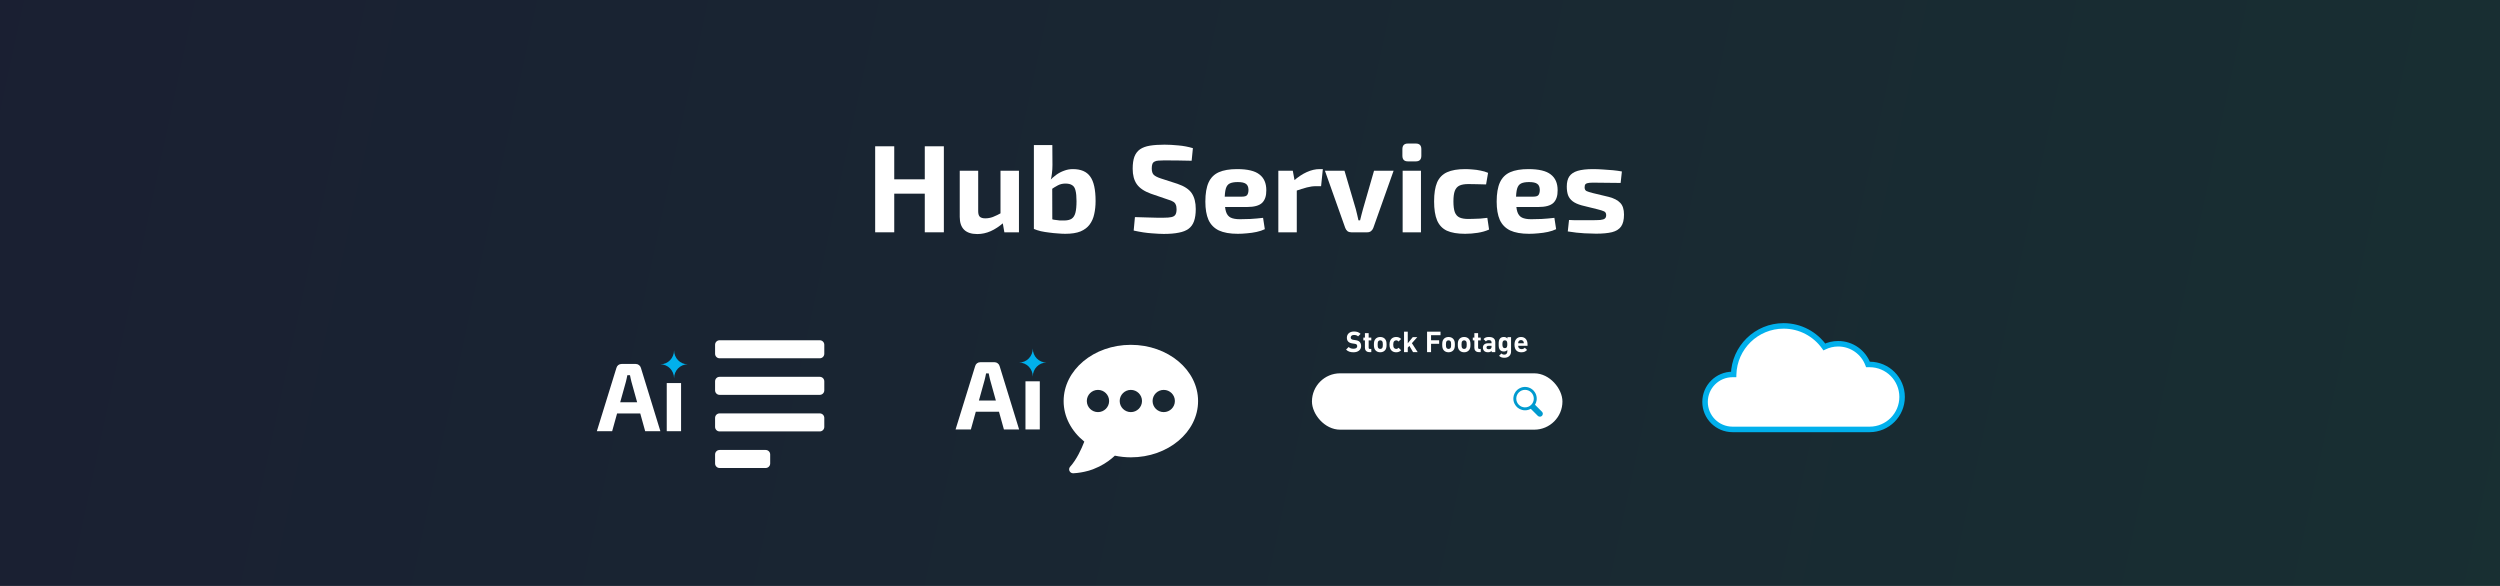<svg width="1920" height="450" viewBox="0 0 1920 450" fill="none" xmlns="http://www.w3.org/2000/svg">
<g clip-path="url(#clip0_106_42696)">
<rect x="-42" y="-24" width="2005" height="512" fill="#1B1B1B"/>
<rect x="-42" y="-24" width="2005" height="512" fill="url(#paint0_linear_106_42696)" fill-opacity="0.1"/>
<g filter="url(#filter0_d_106_42696)">
<path d="M868.495 264.828C839.982 264.828 816.867 284.171 816.867 308.031C816.867 320.27 822.976 331.297 832.749 339.158C830.552 344.835 826.835 352.967 821.87 358.436C820.048 360.441 821.626 363.63 824.337 363.477C840.217 362.583 850.728 355.146 856.22 349.953C860.161 350.759 864.256 351.233 868.495 351.233C897.008 351.233 920.123 331.891 920.123 308.031C920.123 284.171 897.008 264.828 868.495 264.828ZM843.243 316.501C838.512 316.501 834.677 312.68 834.677 307.968C834.677 303.257 838.512 299.435 843.243 299.435C847.974 299.435 851.807 303.255 851.807 307.968C851.807 312.681 847.972 316.501 843.243 316.501ZM868.495 316.501C863.764 316.501 859.929 312.68 859.929 307.968C859.929 303.257 863.764 299.435 868.495 299.435C873.226 299.435 877.06 303.255 877.06 307.968C877.06 312.681 873.225 316.501 868.495 316.501ZM893.747 316.501C889.017 316.501 885.183 312.68 885.183 307.968C885.183 303.257 889.018 299.435 893.747 299.435C898.477 299.435 902.313 303.255 902.313 307.968C902.313 312.681 898.478 316.501 893.747 316.501Z" fill="white"/>
<path d="M793.179 267.659C793.179 273.613 788.494 278.44 782.715 278.44C788.494 278.44 793.179 283.267 793.179 289.222C793.179 283.267 797.864 278.44 803.644 278.44C797.864 278.44 793.179 273.613 793.179 267.659Z" fill="#01B0EC"/>
<path d="M798.565 292.842V329.811H787.564V292.842H798.565Z" fill="white"/>
<path d="M763.742 278.174C764.69 278.174 765.514 278.449 766.212 278.998C766.96 279.546 767.459 280.27 767.709 281.168L782.676 329.811H771.002L760.45 291.869C760.25 291.021 760.051 290.173 759.851 289.325C759.651 288.427 759.477 287.579 759.327 286.78H757.307C757.157 287.579 756.982 288.427 756.783 289.325C756.633 290.173 756.433 291.021 756.184 291.869L745.632 329.811H733.883L748.925 281.168C749.174 280.27 749.648 279.546 750.347 278.998C751.095 278.449 751.943 278.174 752.891 278.174H763.742ZM771.675 307.585V316.191H744.884V307.585H771.675Z" fill="white"/>
<path d="M549.182 264.776C549.182 262.864 550.732 261.313 552.644 261.313H629.594C631.507 261.313 633.057 262.864 633.057 264.776V271.702C633.057 273.614 631.507 275.164 629.594 275.164H552.644C550.732 275.164 549.182 273.614 549.182 271.702V264.776Z" fill="white"/>
<path d="M549.182 292.863C549.182 290.95 550.732 289.4 552.644 289.4H629.594C631.507 289.4 633.057 290.95 633.057 292.863V299.788C633.057 301.701 631.507 303.251 629.594 303.251H552.644C550.732 303.251 549.182 301.701 549.182 299.788V292.863Z" fill="white"/>
<path d="M549.182 320.95C549.182 319.037 550.732 317.487 552.644 317.487H629.594C631.507 317.487 633.057 319.037 633.057 320.95V327.875C633.057 329.788 631.507 331.338 629.594 331.338H552.644C550.732 331.338 549.182 329.788 549.182 327.875V320.95Z" fill="white"/>
<path d="M549.182 349.036C549.182 347.124 550.732 345.574 552.644 345.574H588.041C589.954 345.574 591.504 347.124 591.504 349.036V355.962C591.504 357.874 589.954 359.425 588.041 359.425H552.644C550.732 359.425 549.182 357.874 549.182 355.962V349.036Z" fill="white"/>
<path d="M517.679 269.008C517.679 274.963 512.994 279.79 507.215 279.79C512.994 279.79 517.679 284.617 517.679 290.571C517.679 284.617 522.364 279.79 528.144 279.79C522.364 279.79 517.679 274.963 517.679 269.008Z" fill="#01B0EC"/>
<path d="M523.063 294.191V331.16H512.062V294.191H523.063Z" fill="white"/>
<path d="M488.242 279.524C489.19 279.524 490.014 279.798 490.712 280.347C491.46 280.896 491.959 281.619 492.209 282.517L507.176 331.16H495.502L484.95 293.219C484.75 292.37 484.551 291.522 484.351 290.674C484.151 289.776 483.977 288.928 483.827 288.13H481.807C481.657 288.928 481.482 289.776 481.283 290.674C481.133 291.522 480.933 292.37 480.684 293.219L470.132 331.16H458.383L473.425 282.517C473.674 281.619 474.148 280.896 474.847 280.347C475.595 279.798 476.443 279.524 477.391 279.524H488.242ZM496.175 308.934V317.54H469.384V308.934H496.175Z" fill="white"/>
<rect x="1007.58" y="286.708" width="192.375" height="43.284" rx="21.642" fill="white"/>
<path d="M1039.87 254.591C1042.03 254.591 1043.59 255.12 1044.94 256.421L1043 258.34C1042.16 257.502 1041.21 257.259 1039.78 257.259C1038.15 257.259 1037.35 258.163 1037.35 259.244C1037.35 259.663 1037.49 260.06 1037.82 260.368C1038.12 260.655 1038.59 260.875 1039.25 260.964L1041.12 261.25C1042.56 261.449 1043.44 261.824 1044.12 262.485C1044.96 263.279 1045.34 264.381 1045.34 265.793C1045.34 268.836 1042.82 270.556 1039.51 270.556C1037.13 270.556 1035.32 270.048 1033.78 268.483L1035.77 266.498C1036.76 267.491 1038.1 267.821 1039.54 267.821C1041.37 267.821 1042.34 267.116 1042.34 265.859C1042.34 265.33 1042.18 264.889 1041.85 264.558C1041.54 264.271 1041.19 264.139 1040.44 264.029L1038.57 263.742C1037.24 263.544 1036.23 263.125 1035.52 262.441C1034.77 261.713 1034.4 260.677 1034.4 259.354C1034.4 256.554 1036.47 254.591 1039.87 254.591ZM1051.13 255.87V259.266H1053.16V261.449H1051.13V266.961C1051.13 267.623 1051.44 267.998 1052.12 267.998H1053.16V270.423H1051.59C1049.26 270.423 1048.26 268.77 1048.26 267.138V261.449H1047.05V259.266H1048.26V255.87H1051.13ZM1064.88 264.668C1064.88 266.741 1064.64 268.064 1063.58 269.144C1062.85 269.894 1061.71 270.556 1060.01 270.556C1058.31 270.556 1057.19 269.894 1056.46 269.144C1055.42 268.042 1055.16 266.741 1055.16 264.668C1055.16 262.595 1055.42 261.316 1056.46 260.214C1057.19 259.464 1058.31 258.803 1060.01 258.803C1061.71 258.803 1062.85 259.442 1063.58 260.214C1064.62 261.316 1064.88 262.595 1064.88 264.668ZM1062.02 264.668C1062.02 263.499 1061.95 262.463 1061.36 261.89C1061.02 261.559 1060.58 261.383 1060.01 261.383C1059.46 261.383 1059.02 261.559 1058.69 261.89C1058.09 262.463 1058.03 263.499 1058.03 264.668C1058.03 265.859 1058.09 266.895 1058.69 267.469C1059.02 267.799 1059.46 267.976 1060.01 267.976C1060.58 267.976 1061.02 267.799 1061.36 267.469C1061.95 266.895 1062.02 265.859 1062.02 264.668ZM1072.27 258.803C1073.86 258.803 1075.03 259.288 1076.06 260.346L1074.1 262.287C1073.5 261.647 1073.02 261.383 1072.27 261.383C1071.56 261.383 1071.06 261.647 1070.64 262.132C1070.2 262.684 1070 263.455 1070 264.668C1070 265.903 1070.2 266.675 1070.64 267.226C1071.06 267.711 1071.56 267.976 1072.27 267.976C1073.02 267.976 1073.5 267.689 1074.1 267.072L1076.06 268.99C1075.03 270.048 1073.86 270.556 1072.27 270.556C1069.95 270.556 1067.13 269.321 1067.13 264.668C1067.13 260.038 1069.95 258.803 1072.27 258.803ZM1081.16 254.723V263.632L1084.98 258.935H1088.46L1084.34 263.566L1088.77 270.423H1085.22L1082.38 265.638L1081.16 267.006V270.423H1078.3V254.723H1081.16ZM1106.32 254.723V257.458H1099.05V261.316H1105.27V264.051H1099.05V270.423H1095.98V254.723H1106.32ZM1117.34 264.668C1117.34 266.741 1117.1 268.064 1116.04 269.144C1115.31 269.894 1114.16 270.556 1112.47 270.556C1110.77 270.556 1109.64 269.894 1108.92 269.144C1107.88 268.042 1107.62 266.741 1107.62 264.668C1107.62 262.595 1107.88 261.316 1108.92 260.214C1109.64 259.464 1110.77 258.803 1112.47 258.803C1114.16 258.803 1115.31 259.442 1116.04 260.214C1117.07 261.316 1117.34 262.595 1117.34 264.668ZM1114.47 264.668C1114.47 263.499 1114.41 262.463 1113.81 261.89C1113.48 261.559 1113.04 261.383 1112.47 261.383C1111.91 261.383 1111.47 261.559 1111.14 261.89C1110.55 262.463 1110.48 263.499 1110.48 264.668C1110.48 265.859 1110.55 266.895 1111.14 267.469C1111.47 267.799 1111.91 267.976 1112.47 267.976C1113.04 267.976 1113.48 267.799 1113.81 267.469C1114.41 266.895 1114.47 265.859 1114.47 264.668ZM1129.31 264.668C1129.31 266.741 1129.07 268.064 1128.01 269.144C1127.28 269.894 1126.14 270.556 1124.44 270.556C1122.74 270.556 1121.62 269.894 1120.89 269.144C1119.85 268.042 1119.59 266.741 1119.59 264.668C1119.59 262.595 1119.85 261.316 1120.89 260.214C1121.62 259.464 1122.74 258.803 1124.44 258.803C1126.14 258.803 1127.28 259.442 1128.01 260.214C1129.05 261.316 1129.31 262.595 1129.31 264.668ZM1126.45 264.668C1126.45 263.499 1126.38 262.463 1125.78 261.89C1125.45 261.559 1125.01 261.383 1124.44 261.383C1123.89 261.383 1123.45 261.559 1123.12 261.89C1122.52 262.463 1122.45 263.499 1122.45 264.668C1122.45 265.859 1122.52 266.895 1123.12 267.469C1123.45 267.799 1123.89 267.976 1124.44 267.976C1125.01 267.976 1125.45 267.799 1125.78 267.469C1126.38 266.895 1126.45 265.859 1126.45 264.668ZM1135.18 255.87V259.266H1137.21V261.449H1135.18V266.961C1135.18 267.623 1135.49 267.998 1136.17 267.998H1137.21V270.423H1135.64C1133.3 270.423 1132.31 268.77 1132.31 267.138V261.449H1131.1V259.266H1132.31V255.87H1135.18ZM1143.48 258.803C1146.72 258.803 1148.38 260.17 1148.38 262.86V270.423H1145.58V269.431C1144.81 270.203 1144.08 270.534 1142.76 270.534C1141.45 270.534 1140.48 270.181 1139.82 269.519C1139.21 268.88 1138.87 267.954 1138.87 266.939C1138.87 265.109 1140.13 263.61 1142.84 263.61H1145.51V263.036C1145.51 261.78 1144.89 261.228 1143.37 261.228C1142.34 261.228 1141.78 261.515 1141.17 262.221L1139.36 260.434C1140.48 259.2 1141.56 258.803 1143.48 258.803ZM1145.51 265.572H1143.33C1142.18 265.572 1141.63 266.035 1141.63 266.895C1141.63 267.689 1142.18 268.196 1143.37 268.196C1144.08 268.196 1144.59 268.108 1145.07 267.645C1145.4 267.358 1145.51 266.917 1145.51 266.19V265.572ZM1154.91 258.803C1156.12 258.803 1156.92 259.133 1157.71 260.015V258.935H1160.49V270.004C1160.49 272.761 1158.55 274.767 1155.44 274.767C1153.67 274.767 1152.46 274.414 1151.27 273.268L1153.08 271.46C1153.72 272.077 1154.34 272.342 1155.33 272.342C1157.05 272.342 1157.62 271.151 1157.62 269.96V268.792C1156.87 269.63 1156.03 269.938 1154.89 269.938C1153.76 269.938 1152.81 269.563 1152.17 268.924C1151.09 267.843 1150.98 266.388 1150.98 264.359C1150.98 262.353 1151.09 260.898 1152.17 259.817C1152.81 259.178 1153.76 258.803 1154.91 258.803ZM1155.75 261.383C1154.03 261.383 1153.85 262.86 1153.85 264.359C1153.85 265.881 1154.03 267.358 1155.75 267.358C1157.44 267.358 1157.62 265.881 1157.62 264.359C1157.62 262.86 1157.44 261.383 1155.75 261.383ZM1168.13 258.803C1171.33 258.803 1173.14 261.096 1173.14 264.359V265.572H1165.95C1165.95 267.072 1166.83 268.13 1168.46 268.13C1169.72 268.13 1170.34 267.755 1171.04 267.05L1172.81 268.747C1171.64 269.938 1170.51 270.556 1168.44 270.556C1165.71 270.556 1163.13 269.321 1163.13 264.668C1163.13 260.92 1165.16 258.803 1168.13 258.803ZM1168.13 261.184C1167.14 261.184 1166.5 261.691 1166.19 262.375C1165.99 262.794 1165.97 263.103 1165.95 263.61H1170.29C1170.27 263.103 1170.25 262.794 1170.05 262.375C1169.74 261.691 1169.1 261.184 1168.13 261.184Z" fill="white"/>
<path d="M1184.88 317.611V317.954C1184.87 318.008 1184.86 318.061 1184.85 318.116C1184.69 319.164 1183.81 319.97 1182.76 320.022C1182.09 320.055 1181.51 319.835 1181.03 319.36C1179.25 317.58 1177.47 315.797 1175.69 314.015C1175.65 313.977 1175.63 313.967 1175.57 313.996C1174.34 314.682 1173.01 315.051 1171.6 315.11C1170.73 315.146 1169.88 315.069 1169.04 314.846C1166.4 314.145 1164.45 312.58 1163.2 310.154C1162.38 308.549 1162.11 306.835 1162.32 305.044C1162.43 304.032 1162.72 303.066 1163.18 302.158C1164.25 300.039 1165.9 298.553 1168.12 297.708C1168.85 297.428 1169.62 297.26 1170.4 297.192C1170.57 297.178 1170.74 297.166 1170.91 297.152C1171.12 297.152 1171.34 297.152 1171.55 297.152C1171.57 297.155 1171.58 297.159 1171.6 297.16C1172.49 297.197 1173.36 297.356 1174.2 297.656C1176.13 298.343 1177.65 299.543 1178.77 301.252C1179.62 302.554 1180.09 303.988 1180.19 305.54C1180.24 306.238 1180.2 306.932 1180.09 307.623C1179.9 308.751 1179.51 309.804 1178.92 310.781C1178.88 310.835 1178.89 310.862 1178.93 310.906C1180.69 312.666 1182.46 314.429 1184.22 316.191C1184.5 316.47 1184.69 316.801 1184.8 317.18C1184.84 317.322 1184.85 317.466 1184.88 317.61L1184.88 317.611ZM1164.5 306.131C1164.5 309.831 1167.48 312.797 1171.09 312.867C1174.85 312.94 1177.9 309.921 1177.96 306.247C1178.02 302.497 1174.99 299.401 1171.23 299.4C1167.52 299.399 1164.5 302.422 1164.5 306.131Z" fill="#009ACF"/>
<path fill-rule="evenodd" clip-rule="evenodd" d="M1401.09 266.443C1404.31 264.878 1407.92 264 1411.74 264C1422.23 264 1431.17 270.615 1434.62 279.9H1435.87C1449.64 279.9 1460.81 291.069 1460.81 304.846C1460.81 318.624 1449.64 329.793 1435.87 329.793H1362.95L1362.84 329.792H1330.6C1318.94 329.792 1309.49 320.342 1309.49 308.684C1309.49 297.026 1318.94 287.576 1330.6 287.576H1331.43C1332.01 266.887 1348.97 250.293 1369.8 250.293C1382.71 250.293 1394.13 256.669 1401.09 266.443Z" fill="white"/>
<path d="M1401.09 266.443L1399.36 267.67L1400.4 269.129L1402.01 268.346L1401.09 266.443ZM1434.62 279.9L1432.63 280.637L1433.15 282.016H1434.62V279.9ZM1362.95 329.793L1362.94 331.909H1362.95V329.793ZM1362.84 329.792L1362.84 327.676H1362.84V329.792ZM1331.43 287.576V289.692H1333.49L1333.55 287.635L1331.43 287.576ZM1402.01 268.346C1404.95 266.918 1408.25 266.116 1411.74 266.116V261.884C1407.59 261.884 1403.66 262.838 1400.16 264.54L1402.01 268.346ZM1411.74 266.116C1421.31 266.116 1429.48 272.154 1432.63 280.637L1436.6 279.163C1432.85 269.076 1423.14 261.884 1411.74 261.884V266.116ZM1434.62 282.016H1435.87V277.784H1434.62V282.016ZM1435.87 282.016C1448.47 282.016 1458.7 292.238 1458.7 304.846H1462.93C1462.93 289.9 1450.81 277.784 1435.87 277.784V282.016ZM1458.7 304.846C1458.7 317.455 1448.47 327.676 1435.87 327.676V331.909C1450.81 331.909 1462.93 319.792 1462.93 304.846H1458.7ZM1435.87 327.676H1362.95V331.909H1435.87V327.676ZM1362.95 327.676L1362.84 327.676L1362.83 331.908L1362.94 331.909L1362.95 327.676ZM1362.84 327.676H1330.6V331.908H1362.84V327.676ZM1330.6 327.676C1320.11 327.676 1311.6 319.173 1311.6 308.684H1307.37C1307.37 321.51 1317.77 331.908 1330.6 331.908V327.676ZM1311.6 308.684C1311.6 298.195 1320.11 289.692 1330.6 289.692V285.459C1317.77 285.459 1307.37 295.857 1307.37 308.684H1311.6ZM1330.6 289.692H1331.43V285.459H1330.6V289.692ZM1333.55 287.635C1334.1 268.088 1350.12 252.409 1369.8 252.409V248.177C1347.82 248.177 1329.93 265.685 1329.32 287.516L1333.55 287.635ZM1369.8 252.409C1381.99 252.409 1392.79 258.429 1399.36 267.67L1402.81 265.216C1395.47 254.908 1383.42 248.177 1369.8 248.177V252.409Z" fill="#01B0EC"/>
</g>
<g filter="url(#filter1_d_106_42696)">
<path d="M1223.49 129.871C1225.79 129.871 1228.28 129.967 1230.96 130.158C1233.64 130.286 1236.26 130.478 1238.81 130.733C1241.36 130.988 1243.63 131.307 1245.61 131.69L1244.65 140.498C1241.59 140.434 1238.49 140.402 1235.36 140.402C1232.3 140.339 1229.3 140.307 1226.36 140.307C1223.87 140.243 1221.96 140.275 1220.62 140.402C1219.28 140.53 1218.32 140.849 1217.75 141.36C1217.24 141.807 1216.98 142.636 1216.98 143.849C1216.98 145.253 1217.46 146.211 1218.42 146.721C1219.37 147.168 1220.97 147.678 1223.2 148.253L1235.55 151.221C1239.51 152.242 1242.45 153.774 1244.36 155.816C1246.28 157.795 1247.23 160.795 1247.23 164.816C1247.23 168.773 1246.5 171.804 1245.03 173.911C1243.56 176.017 1241.23 177.485 1238.04 178.315C1234.85 179.081 1230.73 179.463 1225.69 179.463C1223.71 179.463 1220.78 179.368 1216.88 179.176C1212.99 178.985 1208.72 178.506 1204.06 177.74L1205.01 168.932C1206.16 168.996 1207.63 169.06 1209.42 169.124C1211.2 169.124 1213.15 169.124 1215.26 169.124C1217.36 169.124 1219.47 169.124 1221.58 169.124C1224.83 169.124 1227.32 169.06 1229.04 168.932C1230.77 168.741 1231.95 168.358 1232.59 167.783C1233.22 167.209 1233.54 166.347 1233.54 165.199C1233.54 163.794 1233 162.837 1231.92 162.326C1230.83 161.816 1229.11 161.273 1226.75 160.699L1214.78 157.731C1211.78 156.901 1209.45 155.848 1207.79 154.572C1206.13 153.295 1204.95 151.731 1204.25 149.88C1203.61 148.03 1203.29 145.828 1203.29 143.275C1203.29 140.019 1203.93 137.435 1205.2 135.52C1206.55 133.541 1208.68 132.105 1211.62 131.212C1214.62 130.318 1218.58 129.871 1223.49 129.871Z" fill="white"/>
<path d="M1173.85 129.871C1181.83 129.871 1187.55 131.244 1190.99 133.988C1194.5 136.669 1196.26 140.69 1196.26 146.051C1196.32 150.391 1195.24 153.646 1193 155.816C1190.77 157.923 1186.91 158.976 1181.42 158.976H1154.99V151.029H1177.49C1179.66 151.029 1181.04 150.583 1181.61 149.689C1182.25 148.732 1182.57 147.423 1182.57 145.764C1182.5 143.53 1181.83 141.998 1180.56 141.168C1179.34 140.275 1177.27 139.828 1174.33 139.828C1171.72 139.828 1169.67 140.179 1168.21 140.881C1166.74 141.583 1165.72 142.924 1165.14 144.902C1164.57 146.881 1164.28 149.753 1164.28 153.519C1164.28 157.476 1164.63 160.539 1165.33 162.709C1166.04 164.816 1167.22 166.284 1168.88 167.113C1170.6 167.943 1172.96 168.358 1175.96 168.358C1178.13 168.358 1180.81 168.294 1184 168.167C1187.26 167.975 1190.51 167.688 1193.77 167.305L1195.11 176.017C1193.26 176.911 1191.15 177.613 1188.79 178.123C1186.43 178.634 1184 178.985 1181.51 179.176C1179.02 179.432 1176.63 179.559 1174.33 179.559C1168.33 179.559 1163.48 178.698 1159.78 176.974C1156.14 175.187 1153.49 172.475 1151.83 168.837C1150.24 165.199 1149.44 160.539 1149.44 154.859C1149.44 148.668 1150.27 143.753 1151.93 140.115C1153.59 136.477 1156.21 133.86 1159.78 132.265C1163.36 130.669 1168.05 129.871 1173.85 129.871Z" fill="white"/>
<path d="M1125.32 129.871C1127.04 129.871 1128.93 129.967 1130.97 130.158C1133.01 130.286 1135.05 130.573 1137.1 131.02C1139.2 131.403 1141.12 131.977 1142.84 132.743L1141.31 141.647C1138.76 141.583 1136.3 141.519 1133.94 141.456C1131.64 141.392 1129.56 141.36 1127.71 141.36C1124.84 141.36 1122.58 141.743 1120.92 142.509C1119.26 143.275 1118.04 144.647 1117.28 146.625C1116.58 148.54 1116.23 151.221 1116.23 154.667C1116.23 158.178 1116.58 160.922 1117.28 162.901C1118.04 164.879 1119.26 166.252 1120.92 167.018C1122.58 167.783 1124.84 168.166 1127.71 168.166C1128.73 168.166 1130.04 168.135 1131.64 168.071C1133.23 168.007 1134.96 167.943 1136.81 167.879C1138.66 167.752 1140.48 167.56 1142.27 167.305L1143.61 176.304C1141.05 177.453 1138.15 178.283 1134.89 178.793C1131.64 179.304 1128.42 179.559 1125.22 179.559C1119.35 179.559 1114.66 178.761 1111.15 177.166C1107.7 175.506 1105.22 172.858 1103.68 169.22C1102.15 165.581 1101.39 160.731 1101.39 154.667C1101.39 148.604 1102.15 143.753 1103.68 140.115C1105.28 136.477 1107.83 133.86 1111.34 132.265C1114.85 130.669 1119.51 129.871 1125.32 129.871Z" fill="white"/>
<path d="M1091.3 131.116V178.41H1077.23V131.116H1091.3ZM1087.37 110.245C1090.18 110.245 1091.59 111.681 1091.59 114.553V119.627C1091.59 122.499 1090.18 123.935 1087.37 123.935H1081.25C1078.44 123.935 1077.04 122.499 1077.04 119.627V114.553C1077.04 111.681 1078.44 110.245 1081.25 110.245H1087.37Z" fill="white"/>
<path d="M1070.29 131.116L1054.69 175.06C1054.31 176.081 1053.7 176.911 1052.87 177.549C1052.1 178.123 1051.18 178.41 1050.09 178.41H1037.74C1036.66 178.41 1035.7 178.123 1034.87 177.549C1034.11 176.911 1033.53 176.081 1033.15 175.06L1017.54 131.116H1032.57L1041.29 160.699C1041.67 162.103 1042.02 163.539 1042.34 165.007C1042.66 166.475 1042.98 167.879 1043.3 169.22H1044.54C1044.92 167.815 1045.28 166.411 1045.59 165.007C1045.98 163.539 1046.36 162.103 1046.74 160.699L1055.26 131.116H1070.29Z" fill="white"/>
<path d="M992.863 131.116L994.587 140.498L995.927 141.743V178.41H981.758V131.116H992.863ZM1015.94 129.871L1014.6 142.987H1010.67C1008.44 142.987 1006.11 143.306 1003.68 143.945C1001.26 144.583 998.193 145.54 994.491 146.817L993.534 138.871C996.853 135.935 1000.2 133.701 1003.59 132.169C1006.97 130.637 1010.26 129.871 1013.45 129.871H1015.94Z" fill="white"/>
<path d="M950.126 129.871C958.104 129.871 963.817 131.244 967.263 133.988C970.774 136.669 972.529 140.69 972.529 146.051C972.593 150.391 971.508 153.646 969.274 155.816C967.04 157.923 963.178 158.976 957.689 158.976H931.266V151.029H953.764C955.934 151.029 957.307 150.583 957.881 149.689C958.519 148.732 958.838 147.423 958.838 145.764C958.774 143.53 958.104 141.998 956.828 141.168C955.615 140.275 953.541 139.828 950.605 139.828C947.988 139.828 945.946 140.179 944.478 140.881C943.01 141.583 941.988 142.924 941.414 144.902C940.84 146.881 940.552 149.753 940.552 153.519C940.552 157.476 940.903 160.539 941.605 162.709C942.308 164.816 943.488 166.284 945.148 167.113C946.871 167.943 949.233 168.358 952.232 168.358C954.402 168.358 957.083 168.294 960.274 168.167C963.529 167.975 966.785 167.688 970.04 167.305L971.38 176.017C969.529 176.911 967.423 177.613 965.061 178.123C962.7 178.634 960.274 178.985 957.785 179.176C955.296 179.432 952.903 179.559 950.605 179.559C944.605 179.559 939.755 178.698 936.053 176.974C932.415 175.187 929.766 172.475 928.106 168.837C926.511 165.199 925.713 160.539 925.713 154.859C925.713 148.668 926.543 143.753 928.202 140.115C929.862 136.477 932.478 133.86 936.053 132.265C939.627 130.669 944.318 129.871 950.126 129.871Z" fill="white"/>
<path d="M894.316 111.107C897.571 111.107 901.113 111.298 904.943 111.681C908.772 112 912.506 112.702 916.144 113.787L915.187 123.457C912.378 123.393 909.091 123.329 905.325 123.265C901.56 123.201 897.858 123.17 894.22 123.17C892.433 123.17 890.901 123.233 889.624 123.361C888.412 123.425 887.422 123.68 886.657 124.127C885.891 124.51 885.348 125.116 885.029 125.946C884.71 126.776 884.55 127.925 884.55 129.393C884.55 131.626 885.061 133.254 886.082 134.275C887.167 135.296 888.986 136.222 891.539 137.052L904.272 141.168C909.57 142.955 913.24 145.381 915.282 148.444C917.325 151.508 918.346 155.529 918.346 160.507C918.346 164.273 917.899 167.401 917.006 169.89C916.112 172.379 914.708 174.326 912.793 175.73C910.878 177.134 908.357 178.123 905.23 178.698C902.102 179.336 898.273 179.655 893.741 179.655C891.571 179.655 888.476 179.495 884.455 179.176C880.434 178.921 875.838 178.219 870.668 177.07L871.626 166.73C875.391 166.794 878.646 166.89 881.391 167.018C884.199 167.081 886.593 167.145 888.571 167.209C890.55 167.209 892.273 167.209 893.741 167.209C896.294 167.209 898.273 167.049 899.677 166.73C901.145 166.411 902.166 165.773 902.741 164.816C903.315 163.858 903.602 162.486 903.602 160.699C903.602 159.167 903.379 157.954 902.932 157.061C902.549 156.103 901.879 155.369 900.922 154.859C900.028 154.284 898.783 153.774 897.188 153.327L883.784 148.732C878.742 146.881 875.168 144.455 873.062 141.456C870.955 138.456 869.902 134.499 869.902 129.584C869.902 125.754 870.349 122.659 871.243 120.297C872.2 117.872 873.636 115.989 875.551 114.649C877.529 113.309 880.051 112.383 883.114 111.872C886.242 111.362 889.975 111.107 894.316 111.107Z" fill="white"/>
<path d="M823.892 129.871C830.147 129.871 834.614 131.786 837.295 135.616C840.04 139.381 841.412 145.636 841.412 154.38C841.412 158.018 841.061 161.369 840.359 164.433C839.721 167.496 838.54 170.177 836.816 172.475C835.157 174.709 832.827 176.464 829.828 177.74C826.828 178.953 822.934 179.559 818.148 179.559C816.488 179.559 814.573 179.464 812.403 179.272C810.233 179.144 807.999 178.921 805.702 178.602C803.468 178.347 801.329 177.996 799.287 177.549C797.245 177.038 795.489 176.464 794.021 175.825L805.319 167.688C806.531 168.071 807.872 168.422 809.34 168.741C810.808 168.996 812.307 169.188 813.839 169.315C815.371 169.379 816.711 169.379 817.86 169.315C820.03 169.251 821.754 168.805 823.03 167.975C824.37 167.081 825.328 165.582 825.902 163.475C826.477 161.305 826.764 158.305 826.764 154.476C826.764 150.966 826.509 148.253 825.998 146.338C825.551 144.36 824.69 142.987 823.413 142.221C822.2 141.392 820.477 140.977 818.243 140.977C816.137 140.977 814.222 141.424 812.499 142.317C810.776 143.211 808.861 144.392 806.755 145.859L805.702 139.158C807.361 137.371 809.148 135.775 811.063 134.371C812.978 132.967 815.02 131.882 817.19 131.116C819.36 130.286 821.594 129.871 823.892 129.871ZM808.191 111.394L808.286 126.712C808.286 128.882 808.159 130.988 807.904 133.031C807.712 135.009 807.329 136.956 806.755 138.871L808.095 140.115L808.191 176.496L794.021 175.825V111.394H808.191Z" fill="white"/>
<path d="M751.249 131.116V162.231C751.249 164.209 751.664 165.613 752.494 166.443C753.387 167.273 754.792 167.688 756.706 167.688C758.685 167.688 760.632 167.337 762.546 166.635C764.525 165.869 766.95 164.688 769.823 163.092L770.971 170.847C767.525 173.847 764.142 176.081 760.823 177.549C757.504 179.017 754.09 179.751 750.579 179.751C741.58 179.751 737.08 175.347 737.08 166.539V131.116H751.249ZM782.556 131.116V178.41H771.354L769.727 169.124L768.386 167.784V131.116H782.556Z" fill="white"/>
<path d="M686.777 112.351V178.41H672.129V112.351H686.777ZM711.286 137.722V148.732H686.011V137.722H711.286ZM724.881 112.351V178.41H710.233V112.351H724.881Z" fill="white"/>
</g>
</g>
<defs>
<filter id="filter0_d_106_42696" x="396.823" y="186.617" width="1127.66" height="238.425" filterUnits="userSpaceOnUse" color-interpolation-filters="sRGB">
<feFlood flood-opacity="0" result="BackgroundImageFix"/>
<feColorMatrix in="SourceAlpha" type="matrix" values="0 0 0 0 0 0 0 0 0 0 0 0 0 0 0 0 0 0 127 0" result="hardAlpha"/>
<feOffset/>
<feGaussianBlur stdDeviation="30.78"/>
<feComposite in2="hardAlpha" operator="out"/>
<feColorMatrix type="matrix" values="0 0 0 0 0.098 0 0 0 0 0.176 0 0 0 0 0.196 0 0 0 1 0"/>
<feBlend mode="normal" in2="BackgroundImageFix" result="effect1_dropShadow_106_42696"/>
<feBlend mode="normal" in="SourceGraphic" in2="effect1_dropShadow_106_42696" result="shape"/>
</filter>
<filter id="filter1_d_106_42696" x="632.238" y="70.354" width="654.887" height="149.288" filterUnits="userSpaceOnUse" color-interpolation-filters="sRGB">
<feFlood flood-opacity="0" result="BackgroundImageFix"/>
<feColorMatrix in="SourceAlpha" type="matrix" values="0 0 0 0 0 0 0 0 0 0 0 0 0 0 0 0 0 0 127 0" result="hardAlpha"/>
<feOffset/>
<feGaussianBlur stdDeviation="19.945"/>
<feComposite in2="hardAlpha" operator="out"/>
<feColorMatrix type="matrix" values="0 0 0 0 0.102 0 0 0 0 0.137 0 0 0 0 0.196 0 0 0 1 0"/>
<feBlend mode="normal" in2="BackgroundImageFix" result="effect1_dropShadow_106_42696"/>
<feBlend mode="normal" in="SourceGraphic" in2="effect1_dropShadow_106_42696" result="shape"/>
</filter>
<linearGradient id="paint0_linear_106_42696" x1="-42" y1="-24" x2="1979.68" y2="410.368" gradientUnits="userSpaceOnUse">
<stop stop-color="#1246FF"/>
<stop offset="1" stop-color="#00E7FF"/>
</linearGradient>
<clipPath id="clip0_106_42696">
<rect width="1920" height="450" fill="white"/>
</clipPath>
</defs>
</svg>
